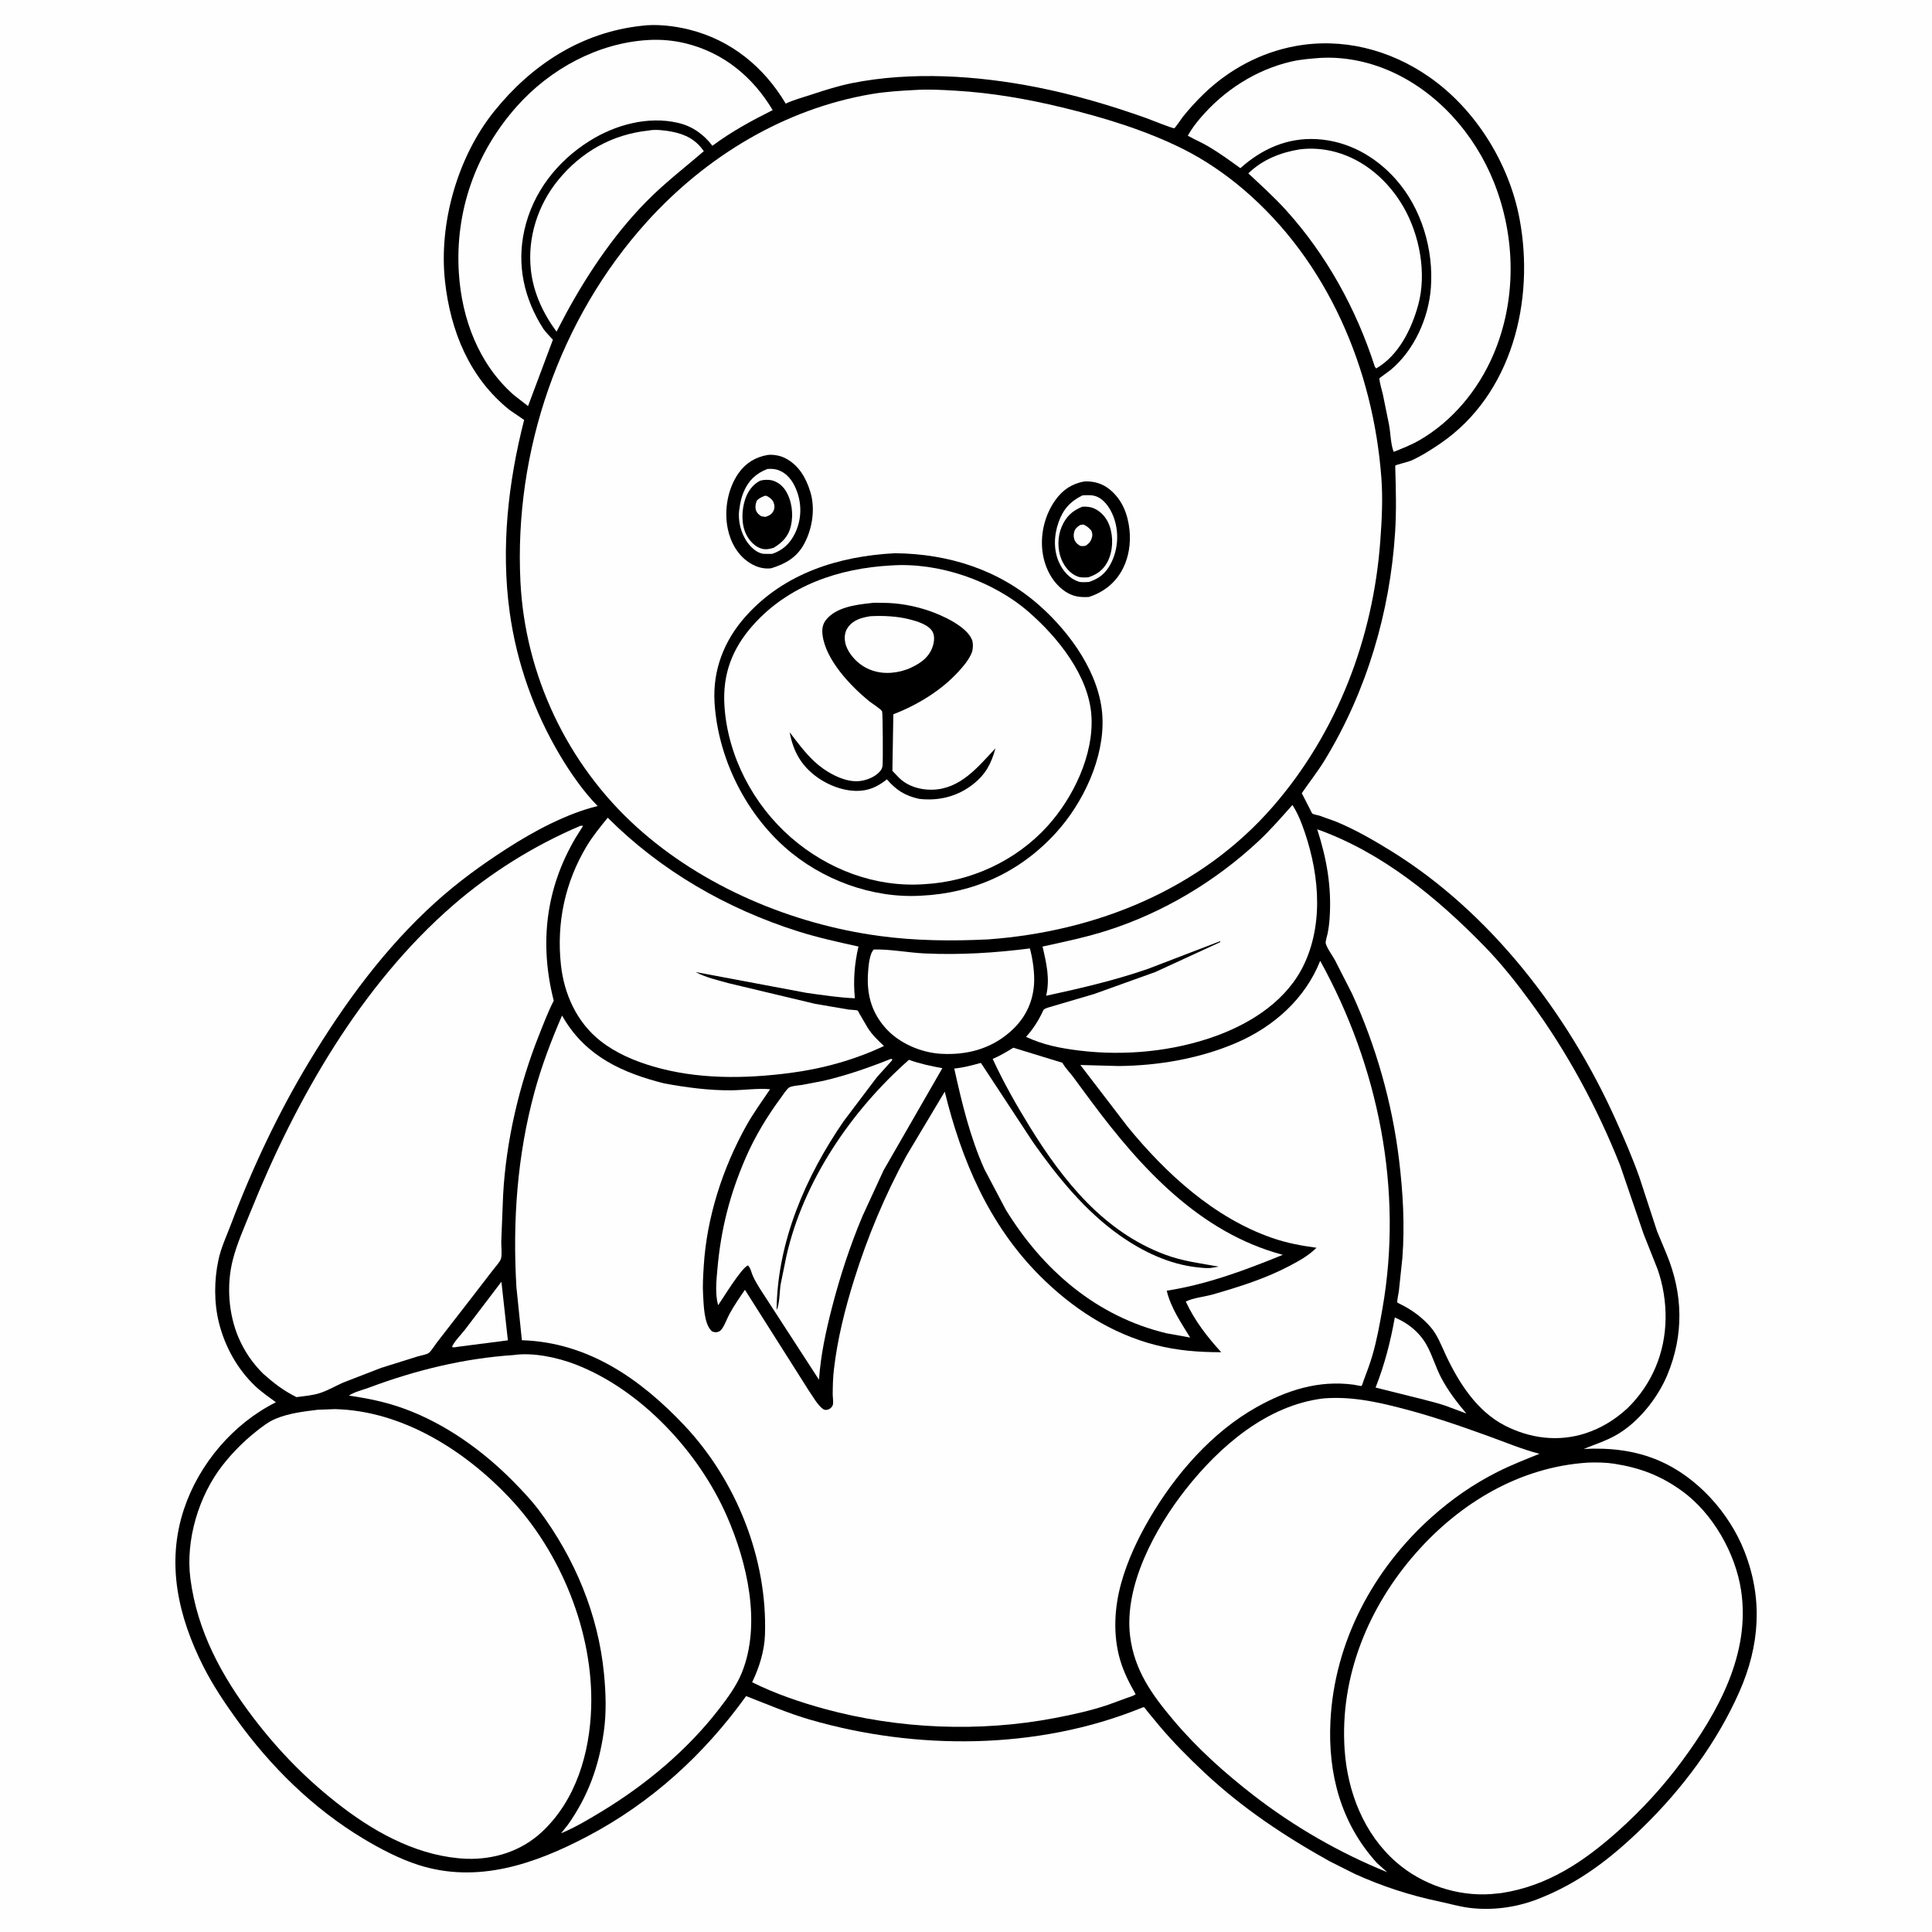 <svg version="1.1" xmlns="http://www.w3.org/2000/svg" style="display: block;" viewBox="0 0 2048 2048" width="1024" height="1024">
<path transform="translate(0,0)" fill="rgb(254,254,254)" d="M -0 -0 L 2048 0 L 2048 2048 L -0 2048 L -0 -0 z"/>
<path transform="translate(0,0)" fill="rgb(0,0,0)" d="M 679.627 27.4 C 695.891 25.159 715.338 27.507 731.125 31.51 C 775.277 42.704 809.82 71.052 832.891 109.811 C 841.649 105.731 851.753 103.049 860.944 100.012 C 874.826 95.425 888.865 90.975 903.213 88.105 C 966.115 75.526 1035.74 80.039 1098.4 92.367 C 1137.82 100.123 1177.29 111.701 1215.1 125.202 C 1218.66 126.473 1243.36 136.407 1244.79 135.923 C 1245.8 135.584 1252.36 125.749 1253.82 123.912 C 1260.65 115.34 1268.21 107.089 1276.1 99.476 C 1302.72 73.794 1335.95 55.854 1372.38 49 C 1422.59 39.553 1472.82 52.393 1514.5 81.207 C 1564.07 115.478 1599.73 173.104 1610.8 232.056 C 1627.06 318.543 1602.96 418.064 1526.93 470.054 C 1517.06 476.808 1506.38 483.607 1495.4 488.468 C 1493.17 489.456 1479.68 492.715 1479 493.587 C 1478.98 493.606 1479.04 496.014 1479.04 496.033 C 1479.71 518.879 1480.33 541.279 1478.88 564.146 C 1473.5 649 1448.64 732.986 1404.29 805.734 C 1396.9 817.856 1387.95 829.094 1379.94 840.83 L 1388.8 858.094 C 1389.15 858.737 1390.65 862.088 1391.19 862.472 C 1392.47 863.386 1396.97 864.097 1398.66 864.613 L 1415.81 870.783 C 1436.08 879.1 1455.75 890.409 1474.36 901.904 C 1580 967.162 1662.11 1074.49 1712.63 1186.8 C 1721.68 1206.93 1730.52 1227.29 1737.89 1248.1 L 1756.49 1304.99 L 1766.44 1328.9 C 1784.16 1371.4 1785.17 1414.99 1767.38 1457.63 C 1757.06 1482.35 1736.25 1508.42 1712.6 1521.59 C 1701.56 1527.74 1690.37 1531.22 1678.82 1535.95 C 1706.53 1534.55 1733.14 1537.38 1758.77 1548.41 C 1799.11 1565.77 1833.17 1603.7 1849.14 1644.38 C 1868.98 1694.94 1865.42 1744.47 1843.73 1793.53 C 1819.96 1847.27 1783.3 1896.37 1741.28 1937.25 C 1707.72 1969.9 1673.62 1996.44 1629.34 2013.41 C 1606.53 2022.14 1581.11 2025.51 1556.79 2022.29 C 1546.21 2020.89 1536.4 2017.92 1526.03 2015.75 C 1494.82 2009.23 1465.59 1999.74 1436.52 1986.61 L 1409.31 1972.94 C 1361.48 1946.32 1317.28 1916.87 1277.14 1879.38 C 1260.08 1863.44 1243.67 1846.91 1228.62 1829.05 L 1216.46 1814.35 C 1215.83 1813.59 1213.38 1810.03 1212.6 1809.69 C 1212.16 1809.5 1209.24 1810.76 1208.65 1811 C 1099.55 1854.98 971.353 1855.5 859.1 1823.04 C 835.648 1816.26 813.607 1806.72 790.908 1797.93 C 746.48 1859.77 690.342 1911.02 622.683 1946.61 C 567.025 1975.9 506.189 1997.03 443.54 1976.92 C 423.421 1970.47 403.093 1959.85 385.032 1948.98 C 331.714 1916.91 286.922 1872.73 250.635 1822.41 C 237.99 1804.87 225.331 1785.89 215.59 1766.6 C 188.933 1713.8 175.888 1657.23 195.032 1599.69 C 210.978 1551.76 247.251 1509.06 292.448 1486.46 C 285.174 1481.02 277.336 1475.76 270.75 1469.51 C 251.653 1451.42 238.474 1427.63 232.101 1402.2 C 226.778 1380.96 226.948 1356.83 231.566 1335.48 C 234.442 1322.18 240.196 1310.14 244.976 1297.5 C 267.407 1238.18 295.207 1179.23 328.044 1124.95 C 365.375 1063.24 407.867 1005.08 461.617 956.475 C 485.282 935.077 510.696 916.649 537.486 899.397 C 566.084 880.982 600.37 862.589 633.526 854.422 C 618.686 839.482 604.553 819.049 593.748 800.896 C 566.076 754.402 547.692 702.638 540.287 649 C 530.873 580.814 538.635 511.478 555.6 445.167 L 540.095 434.535 C 497.641 400.564 477.444 350.81 471.683 297.821 C 465.011 236.461 485.174 165.992 523.932 117.875 C 563.58 68.652 616.016 34.485 679.627 27.4 z"/>
<path transform="translate(0,0)" fill="rgb(254,254,254)" d="M 531.52 1358.69 L 538.375 1420.81 L 486.477 1427.5 C 484.078 1427.86 481.568 1428.58 479.196 1428 C 480.234 1423.34 489.512 1413.9 492.734 1409.71 L 531.52 1358.69 z"/>
<path transform="translate(0,0)" fill="rgb(254,254,254)" d="M 1478.56 1396.56 C 1492.69 1402.58 1504.65 1412.2 1512.22 1425.67 C 1518.34 1436.55 1521.73 1448.95 1527.5 1460.07 C 1534.71 1473.93 1544.33 1486.47 1554.37 1498.37 L 1537.31 1492.01 C 1528.32 1488.38 1518.5 1486.13 1509.14 1483.6 L 1458.18 1470.87 C 1467.76 1446.37 1473.96 1422.47 1478.56 1396.56 z"/>
<path transform="translate(0,0)" fill="rgb(254,254,254)" d="M 926.349 1006.5 C 944.006 1006.09 962.394 1009.85 980.153 1010.68 C 1017.47 1012.42 1054.73 1010.12 1091.73 1005.37 C 1094.81 1016.64 1096.99 1032.3 1096.09 1043.9 C 1094.54 1064.12 1085.75 1080.77 1070.62 1093.92 C 1050.01 1111.97 1024.8 1118.56 997.862 1117.08 C 976.206 1115.9 952.74 1105.8 938.368 1089.39 C 923.297 1072.19 918.555 1053.05 920.191 1030.51 C 920.63 1024.46 921.632 1010.63 926.349 1006.5 z"/>
<path transform="translate(0,0)" fill="rgb(254,254,254)" d="M 687.387 138.385 C 694.343 136.886 705.032 138.181 712.016 139.539 C 726.501 142.356 737.553 147.888 746.065 160.275 C 727.791 176.049 708.928 190.602 691.499 207.416 C 654.905 242.718 624.608 287.227 600.395 331.677 L 589.941 351.571 C 575.621 332.093 565.42 310.341 562.75 286.053 C 559.015 252.062 570.02 217.449 591.629 190.952 C 616.091 160.957 648.963 142.495 687.387 138.385 z"/>
<path transform="translate(0,0)" fill="rgb(254,254,254)" d="M 1377.92 158.326 C 1390.31 156.695 1403.62 157.826 1415.66 161.093 C 1446.76 169.534 1472.24 192.222 1488.04 219.928 C 1504.87 249.426 1512.44 289.733 1503.43 322.933 C 1496.46 348.602 1482.72 376.788 1458.78 390.579 L 1457.3 388.5 C 1437.83 327.841 1406.13 270.217 1363.28 222.83 C 1350.8 209.039 1336.84 196.482 1323.28 183.775 C 1338.2 169.226 1357.64 161.509 1377.92 158.326 z"/>
<path transform="translate(0,0)" fill="rgb(254,254,254)" d="M 944.283 1122.5 L 945.288 1122.56 C 945.482 1122.88 945.9 1123.13 945.869 1123.5 C 945.817 1124.11 931.224 1139.83 929.724 1141.64 L 894.339 1188.48 C 854.112 1246.9 823.896 1316.53 823.246 1388.5 C 826.409 1383.52 826.442 1367.98 827.468 1361.69 L 833.674 1331.26 C 851.732 1251.51 902.746 1177.05 963.546 1123.43 C 974.958 1127.63 986.991 1130.11 998.924 1132.33 L 936.605 1240.64 L 914.191 1289.32 C 901.129 1320.42 890.486 1352.85 882.062 1385.51 C 875.439 1411.18 870.018 1436.09 868.151 1462.59 L 805.614 1366.17 C 802.934 1361.77 800.125 1357.23 798.054 1352.5 C 796.376 1348.67 795.821 1344.45 792.888 1341.35 C 785.809 1344.1 766.671 1375.81 761.252 1383.62 C 757.872 1371.73 759.4 1357.53 760.467 1345.37 C 764.166 1303.24 773.546 1266.33 790.362 1227.54 C 800.226 1204.78 813.145 1183.41 827.889 1163.5 C 829.988 1160.66 833.866 1154.3 836.802 1152.64 C 839.715 1151.01 846.69 1150.59 850.044 1150.07 L 873.017 1145.68 C 897.409 1139.99 921.039 1131.74 944.283 1122.5 z"/>
<path transform="translate(0,0)" fill="rgb(254,254,254)" d="M 687.117 42.426 C 700.189 41.593 714.297 42.866 727 46.008 C 767.182 55.947 798.091 81.623 819.075 116.724 C 796.794 127.877 775.201 139.594 755.193 154.532 C 745.885 142.301 733.884 133.791 718.764 130.247 C 686.946 122.789 652.383 132.258 625.211 149.23 C 590.634 170.829 564.78 203.845 555.831 244.03 C 547.57 281.123 555.592 316.596 575.747 348.218 C 578.659 352.464 582.648 356.294 586.093 360.133 L 559.748 430.484 L 544.5 418.61 C 507.366 385.831 489.492 337.897 486.405 289.377 C 482.228 223.744 504.263 161.76 547.89 112.727 C 583.194 73.048 633.837 45.502 687.117 42.426 z"/>
<path transform="translate(0,0)" fill="rgb(254,254,254)" d="M 1370.06 853.271 C 1374.06 859.625 1377.32 866.508 1379.97 873.53 C 1397.46 919.865 1404.22 974.91 1382.9 1021.16 C 1365.22 1059.53 1327.85 1083.95 1289.35 1098.02 C 1243.84 1114.66 1191.84 1119.55 1143.84 1113.61 C 1123.85 1111.14 1106.02 1107.68 1087.65 1099.14 C 1095.26 1090.68 1101.26 1081.32 1105.94 1070.94 C 1106.74 1069.17 1110.59 1068.26 1112.5 1067.61 L 1159.83 1053.68 L 1224.74 1030.37 L 1293.5 998.713 L 1293.5 997.657 L 1216.58 1027.16 C 1181.24 1039.34 1145.45 1047.67 1108.96 1055.55 C 1113.19 1037.63 1109.24 1020.95 1105.14 1003.39 C 1128.5 998.277 1151.65 993.471 1174.46 986.13 C 1233.49 967.132 1288.27 934.272 1333.62 892.069 C 1346.63 879.963 1358.27 866.543 1370.06 853.271 z"/>
<path transform="translate(0,0)" fill="rgb(254,254,254)" d="M 1074.17 1110.63 L 1126.28 1126.61 L 1126.99 1128 C 1129.81 1132.62 1134.13 1136.99 1137.43 1141.39 L 1156.94 1167.77 C 1209.34 1238.26 1271.94 1306.83 1359.84 1330.16 C 1320 1346.45 1279.49 1361.53 1236.78 1368.2 C 1241.22 1386.57 1251.88 1401.94 1261.61 1417.86 L 1236.64 1413.35 C 1162.46 1395.65 1105.5 1346.34 1066.21 1282.39 L 1043.45 1239.25 C 1028.08 1204.69 1019.71 1169.46 1011.55 1132.69 C 1021.2 1131.78 1030.46 1129.24 1039.79 1126.73 L 1095.13 1210.9 C 1120.88 1247.43 1150.34 1283.83 1187.19 1309.74 C 1211.33 1326.72 1239.31 1340.16 1268.92 1343.38 C 1273.98 1343.93 1280.85 1344.81 1285.8 1343.73 L 1291.92 1342.65 C 1272.56 1339.2 1254.01 1336.99 1235.4 1330.09 C 1170.42 1306.01 1127.25 1252.11 1091.94 1194.99 C 1077.52 1171.68 1063.75 1147.38 1052.3 1122.48 C 1059.94 1119.26 1067.11 1114.94 1074.17 1110.63 z"/>
<path transform="translate(0,0)" fill="rgb(254,254,254)" d="M 1398.92 61.422 C 1424 59.887 1449.53 64.955 1472.53 74.888 C 1523.54 96.919 1563.25 142.043 1583.63 193.206 C 1606.92 251.658 1607.82 318.561 1582.68 376.719 C 1566.76 413.557 1539.58 446.488 1504.62 466.668 C 1495.96 471.666 1486.62 475.315 1477.35 478.993 C 1474.08 470.685 1474.13 458.975 1472.4 450.048 L 1465.99 418.5 C 1464.7 412.74 1462.62 406.88 1462.18 401 L 1464.68 399.133 L 1473.85 392.358 C 1498.96 371.61 1514.29 337.533 1516.77 305.322 C 1519.89 264.771 1506.91 220.92 1479.76 190.241 C 1458 165.644 1428.72 149.304 1395.62 147.478 C 1364.62 145.766 1337.56 157.887 1314.85 178.264 C 1303.54 170.074 1292.49 162.017 1280.42 154.936 C 1273.49 150.871 1266.11 147.8 1259.12 143.852 C 1262.9 137.051 1267.17 131.342 1272.19 125.412 C 1297.19 95.894 1331.36 73.801 1369.2 65.173 C 1378.95 62.951 1388.98 62.24 1398.92 61.422 z"/>
<path transform="translate(0,0)" fill="rgb(254,254,254)" d="M 644.207 866.816 C 700.644 923.177 770.291 963.321 846.204 987.346 C 866.973 993.919 888.726 998.695 910.012 1003.37 C 905.73 1021.83 904.366 1039.31 906.2 1058.2 C 889.118 1057.52 871.814 1054.84 854.901 1052.47 L 737.368 1030.4 C 748.079 1036.24 761.147 1039.1 772.867 1042.36 L 863.954 1064.09 L 899.522 1070.17 C 901.463 1070.47 907.878 1070.55 909.212 1071.31 C 909.534 1071.49 911.11 1074.63 911.339 1075.03 L 919.826 1089.56 C 924.577 1097.07 930.582 1102.75 937.053 1108.79 C 905.682 1123.64 871.58 1132.99 837.179 1137.43 C 789.001 1143.65 739.237 1144.23 692.258 1130.46 C 672.386 1124.63 652.655 1116.22 636.291 1103.28 C 611.393 1083.58 597.942 1053.74 594.596 1022.73 C 589.799 978.285 598.935 935.165 622.008 896.812 C 628.447 886.108 636.358 876.494 644.207 866.816 z"/>
<path transform="translate(0,0)" fill="rgb(254,254,254)" d="M 544.437 1436.41 C 565.004 1433.4 590.852 1438.94 610.018 1446.34 C 679.689 1473.21 740.769 1539.25 770.451 1607 C 791.955 1656.08 807.332 1721.3 786.379 1773.11 C 780.75 1787.03 771.405 1799.69 762.289 1811.51 C 728.547 1855.26 684.371 1892.08 637.181 1920.62 C 623.439 1928.93 609.611 1937.18 594.76 1943.37 L 601.953 1934.37 C 623.455 1904.03 634.791 1872.38 640.06 1835.67 C 642.988 1815.27 642.217 1794.44 640.235 1774 C 634.156 1711.31 609.19 1651.7 571.672 1601.43 C 563.616 1590.63 554.066 1580.57 544.638 1570.97 C 511.959 1537.68 471.747 1508.89 427.637 1492.96 C 408.525 1486.06 389.836 1482.3 369.844 1479.4 C 375.614 1475.46 384.904 1473.28 391.61 1470.77 C 440.891 1452.36 491.88 1439.91 544.437 1436.41 z"/>
<path transform="translate(0,0)" fill="rgb(254,254,254)" d="M 1402.93 1482.38 C 1431.78 1480.07 1458.39 1485.73 1486.12 1492.92 C 1517.46 1501.04 1548 1511.55 1578.41 1522.6 C 1596.13 1529.03 1613.6 1536.36 1631.87 1541.08 C 1616.91 1547.15 1602.11 1552.86 1587.66 1560.14 C 1562 1573.06 1539.04 1588.99 1517.64 1608.13 C 1455.58 1663.63 1414.5 1740.63 1410.32 1824.5 C 1407.52 1880.52 1421.51 1933 1459.68 1974.93 L 1470.48 1984.6 C 1419.88 1964.06 1371.89 1936.45 1328.73 1903.05 C 1297.96 1879.23 1269.1 1853.33 1243.95 1823.53 C 1221.11 1796.48 1202.33 1770.3 1197.95 1734.28 C 1191.41 1680.58 1224.63 1619.87 1256.82 1578.91 C 1292.82 1533.1 1343.14 1489.54 1402.93 1482.38 z"/>
<path transform="translate(0,0)" fill="rgb(254,254,254)" d="M 615.035 875.5 C 617.026 875.174 616.024 875.178 618.04 875.5 L 610.133 888.155 C 578.329 941.979 571.634 1000.55 586.985 1060.79 C 581.021 1072.37 576.33 1084.84 571.5 1096.95 C 550.352 1149.96 536.411 1209.63 533.327 1266.75 L 531.362 1316 C 531.244 1320.6 532.4 1330.16 531.084 1334.18 C 529.855 1337.94 524.853 1343.28 522.335 1346.53 L 500.112 1375.39 L 463.284 1422.89 C 461.168 1425.59 456.909 1432.64 454.274 1434.35 C 451.69 1436.03 445.463 1437.04 442.352 1437.99 L 404 1450.01 L 363.776 1465.58 C 355.91 1469.07 348.08 1473.63 339.97 1476.43 C 331.877 1479.21 322.743 1479.89 314.266 1481 C 300.393 1474.07 290.431 1466.37 278.875 1456.11 C 267.693 1444.97 259.177 1432.55 252.944 1418.07 C 242.159 1393.03 240.02 1362.1 246.726 1335.72 C 251.203 1318.1 258.917 1301.11 265.704 1284.26 C 313.608 1165.34 382.652 1044.2 480.495 959.396 C 520.396 924.812 566.465 896.154 615.035 875.5 z"/>
<path transform="translate(0,0)" fill="rgb(254,254,254)" d="M 1396.29 879.08 C 1465.16 903.606 1523.33 951.588 1573.73 1003.26 C 1591.47 1021.46 1607.25 1041.48 1622.27 1061.94 C 1661.2 1114.96 1693.39 1174.54 1717.56 1235.72 L 1742.31 1308.15 L 1757.08 1345.35 C 1762.98 1362.18 1765.85 1380.12 1765.59 1397.94 C 1765.07 1434.15 1751.15 1467.44 1725.21 1492.78 C 1712.11 1504.82 1697.49 1513.92 1680.5 1519.41 C 1651.68 1528.74 1621.68 1524.79 1595.04 1511.06 C 1565.54 1495.86 1546.5 1465.9 1532.78 1436.77 C 1527.72 1426.03 1523.88 1415.04 1515.87 1406.04 C 1508.27 1397.51 1499.34 1390.52 1489.34 1385.01 C 1488.56 1384.58 1481.31 1380.91 1481.21 1380.64 C 1480.71 1379.29 1482.57 1370.8 1482.84 1368.78 L 1486.58 1333.44 C 1489.24 1298.73 1487.2 1263.49 1482.99 1229 C 1475.66 1168.81 1458.58 1108.78 1433.35 1053.59 L 1414.96 1017.52 C 1412.38 1012.81 1406.45 1004.84 1405.31 999.902 C 1404.9 998.109 1406.8 992.034 1407.25 989.879 C 1408.38 984.438 1409.05 979.054 1409.44 973.51 C 1411.75 940.664 1406.43 910.248 1396.29 879.08 z"/>
<path transform="translate(0,0)" fill="rgb(254,254,254)" d="M 1683.07 1550.44 C 1692.01 1550.08 1702.23 1550.23 1711.08 1551.6 C 1738.51 1555.88 1760.67 1564.27 1783.24 1580.68 C 1815.62 1604.23 1839.6 1646.32 1845.61 1685.78 C 1855.82 1752.78 1821.32 1814.85 1782.84 1867 C 1763.03 1893.84 1740.15 1918.7 1715.31 1940.93 C 1678.97 1973.44 1640.35 1999.39 1591.18 2006.77 L 1580.74 2007.78 C 1544.84 2010.41 1507.46 1997.79 1480.36 1974.24 C 1445.74 1944.16 1428.36 1899.47 1425.34 1854.51 C 1420.16 1777.43 1450.36 1703.78 1500.77 1646.46 C 1547.8 1592.97 1611.13 1555.07 1683.07 1550.44 z"/>
<path transform="translate(0,0)" fill="rgb(254,254,254)" d="M 336.857 1494.4 L 355.196 1493.72 C 426.266 1495.47 492.41 1537.32 540.016 1587.65 C 594.695 1645.46 629.225 1730.67 626.666 1810.34 C 625.12 1858.47 610.528 1908.32 574.377 1941.97 C 552.694 1962.16 524.226 1971.29 494.757 1970.39 C 446.035 1968.45 401.087 1944.76 362.945 1915.7 C 326.665 1888.07 296.126 1857.08 268.493 1820.8 C 234.93 1776.74 209.034 1728.98 201.83 1673.44 C 196.533 1632.6 210.661 1585.55 235.926 1553.26 C 246.312 1539.98 258.193 1528.02 271.374 1517.52 C 277.785 1512.42 284.489 1507.15 292.106 1503.97 C 306.136 1498.11 321.884 1496.21 336.857 1494.4 z"/>
<path transform="translate(0,0)" fill="rgb(254,254,254)" d="M 1399.45 1018.51 C 1461.22 1130.26 1487.61 1261.04 1465.44 1387.21 C 1462.51 1403.88 1459.57 1420.36 1454.84 1436.63 C 1452.21 1445.68 1448.92 1454.45 1445.57 1463.25 C 1445.2 1464.22 1443.92 1468.57 1443.33 1469.1 C 1442.84 1469.54 1436.78 1468.06 1434.7 1467.78 C 1397.69 1462.89 1364.35 1473.6 1332.31 1491.5 C 1284.66 1518.12 1245.82 1563.05 1218.55 1609.69 C 1206 1631.18 1195.18 1654.2 1188.5 1678.22 C 1181.19 1704.53 1179.66 1733.54 1187.47 1759.92 C 1191.3 1772.86 1197.22 1784.29 1203.82 1795.96 C 1201.12 1797.95 1197.32 1798.88 1194.16 1800.03 L 1174.91 1807.06 C 1156.6 1813.32 1137.17 1817.54 1118.19 1821.17 C 1038.44 1836.44 952.656 1832.93 874.32 1811.58 C 848.126 1804.44 821.664 1795.37 797.306 1783.27 C 804.816 1767.75 810.328 1750.1 810.906 1732.74 C 813.594 1652.1 780.481 1569.18 725.064 1510.59 C 678.631 1461.51 623.078 1422.85 553.213 1420.7 L 547.426 1364.5 C 543.302 1294.63 548.183 1225.23 566.588 1157.53 C 574.13 1129.79 584.358 1102.9 595.777 1076.55 L 597.742 1079.85 C 621.865 1120.09 660.224 1137.44 704.235 1148.49 C 727.429 1152.73 751.357 1155.97 775 1155.77 C 788.404 1155.66 803.092 1153.43 816.329 1154.62 C 807.843 1167.24 798.627 1179.86 791.206 1193.14 C 766.04 1238.18 749.061 1290.77 745.987 1342.36 C 745.393 1352.32 744.669 1362.74 745.314 1372.7 C 746.023 1383.65 746.167 1403.74 754.758 1411.33 C 756.451 1411.88 757.838 1412.44 759.639 1412.17 C 762.5 1411.76 763.87 1410.7 765.5 1408.36 C 768.703 1403.78 770.533 1397.93 773.214 1393 C 778.069 1384.07 783.904 1375.61 789.671 1367.25 L 856.779 1473.18 C 860.967 1479.18 866.464 1489.27 872.272 1493.53 C 874.036 1494.83 875.974 1494.82 878 1494.11 C 880.248 1493.32 882.303 1491.34 882.898 1489 C 883.573 1486.34 882.69 1480.87 882.703 1477.98 C 882.742 1469.25 882.946 1460.68 883.947 1452 C 887.695 1419.48 895.639 1387.79 905.394 1356.58 C 919.646 1310.98 938.063 1266.95 960.953 1225 L 1001.48 1157.19 C 1019.32 1230.03 1048.31 1298.18 1102.04 1352.13 C 1136.31 1386.53 1177.52 1413.62 1225 1425.78 C 1248.21 1431.73 1270.72 1433.4 1294.55 1433.4 C 1279.73 1417.23 1266.26 1399.74 1256.99 1379.71 C 1264.59 1375.79 1277.25 1374.58 1285.7 1372.14 C 1313.38 1364.17 1341.52 1355.37 1367.07 1341.84 C 1377.71 1336.21 1386.87 1331.19 1395.56 1322.68 C 1379.46 1320.54 1363.88 1317.59 1348.48 1312.25 C 1287.02 1290.94 1235.88 1243.98 1195.38 1194.4 L 1145.22 1128.93 L 1185.72 1130.03 C 1228.11 1129.67 1272.05 1122.11 1311.03 1105.25 C 1350.2 1088.31 1383.67 1058.57 1399.45 1018.51 z"/>
<path transform="translate(0,0)" fill="rgb(254,254,254)" d="M 969.368 95.43 C 983.766 94.454 998.5 95.269 1012.88 96.117 C 1051.19 98.374 1088.66 104.854 1125.92 113.88 C 1169.09 124.337 1214.2 137.992 1254.03 157.915 C 1276.84 169.32 1298.76 184.289 1318.13 200.806 C 1407.43 276.946 1455.69 391.163 1464.31 506.564 C 1465.97 528.883 1464.8 551.232 1463.16 573.5 C 1455.61 676.385 1417.62 776.149 1349.87 854.38 C 1273.33 942.772 1162.11 987.502 1047.22 995.81 C 1008.66 997.7 970.416 997.319 932.111 992.139 C 839.264 979.583 744.681 939.844 674.822 876.596 C 601.33 810.059 556.632 715.693 551.681 616.647 C 544.774 478.462 592.843 337.735 685.943 234.885 C 748.337 165.956 830.978 115.666 923.154 99.833 C 938.389 97.216 953.947 96.222 969.368 95.43 z"/>
<path transform="translate(0,0)" fill="rgb(0,0,0)" d="M 813.834 482.267 C 819.692 481.561 827.209 482.984 832.396 485.679 C 846.773 493.146 854.335 506.324 858.953 521.315 C 864.424 539.072 861.205 560.245 852.526 576.379 C 844.714 590.902 832.703 597.729 817.39 602.422 C 809.422 603.354 802.045 601.198 795.261 597.034 C 782.151 588.986 774.368 574.995 771.395 560.203 C 767.465 540.645 771.37 518.013 782.896 501.569 C 790.404 490.857 801.006 484.42 813.834 482.267 z"/>
<path transform="translate(0,0)" fill="rgb(254,254,254)" d="M 813.571 497.095 C 818.808 496.792 822.789 497.103 827.585 499.414 C 836.621 503.767 841.745 512.369 845.01 521.485 C 850.179 535.915 849.389 552.04 842.519 565.791 C 837.237 576.364 829.685 583.405 818.419 587.171 L 809.5 587.101 C 802.679 586.419 796.561 580.679 792.655 575.472 C 785.63 566.108 781.974 552.211 783.619 540.598 L 783.859 539 C 784.695 532.805 785.833 527.295 788.287 521.539 C 793.555 509.181 801.234 501.944 813.571 497.095 z"/>
<path transform="translate(0,0)" fill="rgb(0,0,0)" d="M 805.993 509.5 C 809.241 508.5 814.849 508.319 818.167 509.15 C 823.883 510.581 829.242 514.635 832.444 519.55 C 839.5 530.384 841.241 545.116 838.378 557.625 C 835.917 568.378 829.307 575.203 820.133 580.632 C 816.075 582.008 811.781 582.829 807.537 581.666 C 800.155 579.644 794.136 572.963 790.9 566.283 C 785.577 555.295 786.147 540.287 790.026 528.906 C 792.788 520.803 798.118 513.24 805.993 509.5 z"/>
<path transform="translate(0,0)" fill="rgb(254,254,254)" d="M 811.09 525.5 L 812.203 525.639 C 814.789 526.329 818.598 529.41 819.705 531.904 C 821.115 535.079 821.45 538.11 820.02 541.343 C 818.288 545.261 815.312 546.51 811.5 547.929 L 806.986 547.27 C 804.774 545.716 802.722 544.266 801.644 541.68 C 800.143 538.08 800.931 533.954 802.351 530.5 C 805.166 527.839 807.461 526.792 811.09 525.5 z"/>
<path transform="translate(0,0)" fill="rgb(0,0,0)" d="M 1149.78 510.289 C 1159.74 509.998 1168.75 512.568 1176.5 518.974 C 1189.8 529.977 1195.61 545.252 1197.34 562 C 1198.73 575.569 1196.65 590.162 1190.47 602.412 C 1182.79 617.638 1170.26 627.652 1154.19 632.829 C 1144.75 633.336 1137.46 632.451 1129.29 627.032 C 1116.13 618.304 1108.13 603.049 1105.53 587.764 C 1102.15 567.913 1107.05 546.493 1118.73 530.127 C 1126.55 519.17 1136.39 512.616 1149.78 510.289 z"/>
<path transform="translate(0,0)" fill="rgb(254,254,254)" d="M 1147.48 525.12 C 1152.95 524.817 1158.47 524.398 1163.54 526.812 C 1172.38 531.017 1178.22 541.164 1181.19 550.105 C 1186.16 565.101 1185.06 582.181 1178.06 596.322 C 1172.67 607.238 1165.83 613.013 1154.43 616.908 C 1150.87 617.054 1146.51 617.604 1143.13 616.472 C 1133.9 613.378 1127.21 605.734 1123.08 597.161 C 1116.54 583.586 1117.17 567.781 1122.05 553.798 C 1126.83 540.099 1134.36 531.549 1147.48 525.12 z"/>
<path transform="translate(0,0)" fill="rgb(0,0,0)" d="M 1147.32 537.12 C 1151.96 536.946 1155.7 537.144 1160 539.066 C 1167.62 542.472 1173.26 549.393 1176.07 557.158 C 1180.4 569.098 1179.92 584.322 1173.96 595.652 C 1169.45 604.23 1162.69 609.104 1153.57 611.979 C 1149.92 612.131 1146.01 612.484 1142.53 611.214 C 1134.2 608.18 1128.31 600.64 1125.07 592.672 C 1120.85 582.321 1120.96 569.088 1125.27 558.774 C 1129.91 547.678 1136.41 541.591 1147.32 537.12 z"/>
<path transform="translate(0,0)" fill="rgb(254,254,254)" d="M 1145.06 556.5 L 1148.5 556.019 C 1152.19 557.629 1154.24 559.506 1156.89 562.5 C 1157.65 564.721 1158.22 566.357 1157.73 568.712 C 1156.78 573.298 1154.68 576.046 1150.78 578.5 C 1148.57 579.086 1147.34 578.928 1145.11 578.702 C 1142.97 577.328 1141.09 576.108 1139.8 573.855 C 1138.1 570.91 1137.73 567.444 1138.59 564.18 C 1139.6 560.352 1141.83 558.527 1145.06 556.5 z"/>
<path transform="translate(0,0)" fill="rgb(0,0,0)" d="M 948.676 586.437 C 1005.71 587.025 1059.38 603.977 1102.5 642.417 C 1134.97 671.367 1166.16 714.815 1168.6 759.593 C 1170.98 803.286 1148.13 851.285 1119.26 882.9 C 1081.23 924.538 1032.28 946.857 976.249 949.479 C 924.431 952.548 870.497 932.422 831.965 898.115 C 788.974 859.839 760.885 801.991 757.441 744.559 C 755.368 710.006 767.78 678.514 790.847 652.895 C 831.729 607.489 889.239 589.535 948.676 586.437 z"/>
<path transform="translate(0,0)" fill="rgb(254,254,254)" d="M 944.422 599.42 C 994.894 595.859 1052.16 615.465 1090.29 648.56 C 1121.27 675.454 1154.34 716.392 1156.97 759.048 C 1159.51 800.307 1137.64 845.613 1110.46 875.625 C 1077.14 912.437 1029.13 934.657 979.752 937.269 C 927.948 940.943 877.298 921.621 838.397 887.728 C 798.493 852.961 771.435 801.565 767.959 748.5 C 765.756 714.859 775.998 687.615 798.456 662.439 C 835.936 620.423 889.481 602.404 944.422 599.42 z"/>
<path transform="translate(0,0)" fill="rgb(0,0,0)" d="M 922.305 639.393 C 926.239 638.634 931.263 639.044 935.345 639.036 C 952.054 639.002 969.354 642.135 985.146 647.59 C 998.592 652.234 1024.3 663.68 1030.25 677.912 C 1031.9 681.881 1031.5 688.764 1029.81 692.622 C 1026.48 700.183 1021.11 706.409 1015.57 712.428 C 997.247 732.338 972.042 747.464 946.979 757.22 L 945.966 817.153 L 953.171 824.637 C 962.511 833.669 975.835 837.498 988.578 837.125 C 1018.26 836.255 1036.69 812.94 1055.22 793.265 C 1050.74 809.581 1044.84 820.852 1031.4 831.407 C 1014.84 844.409 994.839 849.311 974.09 846.789 C 959.189 843.416 950.043 837.592 940.135 826.125 C 933.091 831.796 925.543 836.097 916.527 837.672 C 899.683 840.614 880.475 833.916 866.831 824.317 C 849.578 812.18 840.782 796.545 837.094 776.194 C 845.297 787.041 853.251 797.814 863.209 807.175 C 874.396 817.69 893.71 829.12 909.692 828.091 C 917.939 827.56 927.79 823.801 933.188 817.221 C 934.484 815.641 935.272 813.764 935.521 811.738 C 936.083 807.155 935.823 755.585 935.066 754.089 C 933.76 751.509 923.679 745.23 920.974 743.004 C 901.433 726.922 875.443 699.708 871.981 673.446 C 871.16 667.217 871.775 661.775 875.855 656.784 C 886.453 643.823 906.652 641.088 922.305 639.393 z"/>
<path transform="translate(0,0)" fill="rgb(254,254,254)" d="M 922.358 653.245 C 935.434 652.429 951.158 653.2 963.898 656.47 C 971.975 658.543 984.53 662.097 988.661 669.903 C 991.259 674.813 990.085 681.778 988.179 686.742 C 983.575 698.729 972.939 704.805 961.741 709.476 L 955.33 711.435 C 941.38 714.962 927.034 713.748 914.75 706.013 C 906.606 700.885 898.082 691.094 896.068 681.551 C 894.863 675.843 895.357 669.826 898.872 665 C 904.729 656.959 913.103 654.8 922.358 653.245 z"/>
</svg>
